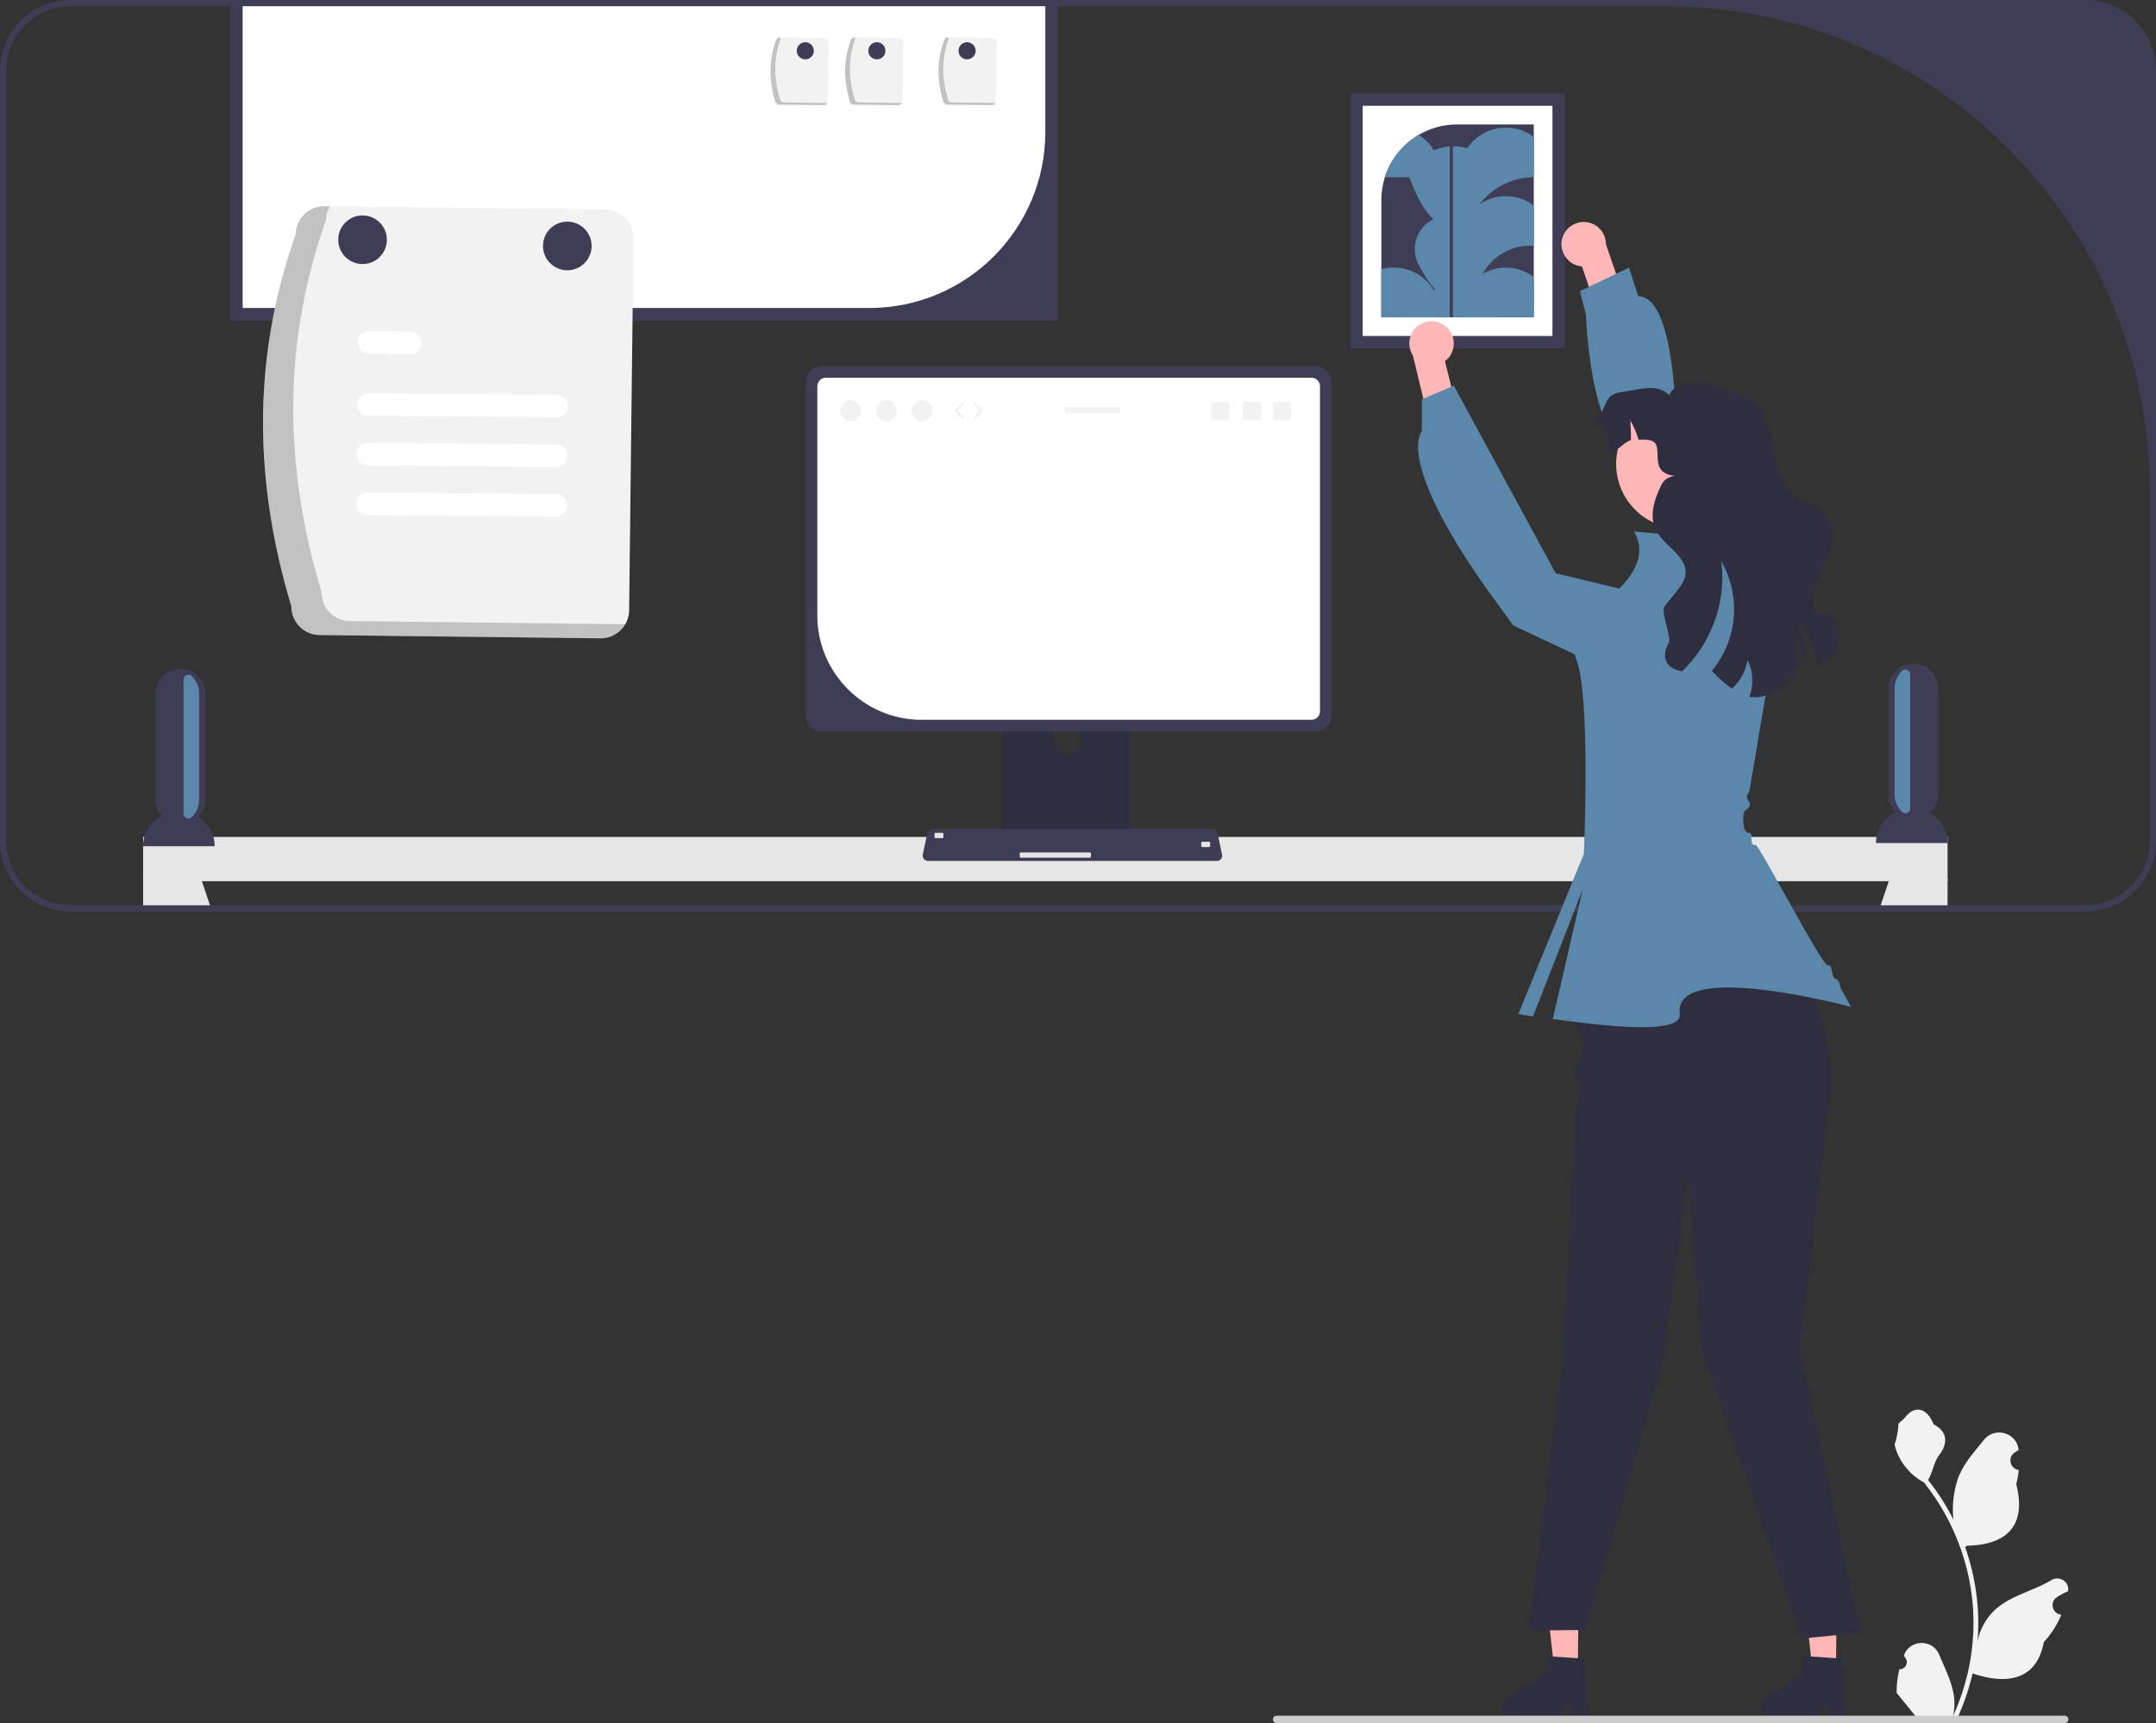 <svg xmlns="http://www.w3.org/2000/svg" width="693" height="553.877"><rect width="100%" height="100%" fill="#333333" stroke="none"/><path fill="#e6e6e6" d="M46 269.036h580v14.233H46z"/><path fill="#3f3d56" d="M63.693 262.6A7.957 7.957 0 0 0 66 257v-34c0-2.21-.9-4.21-2.34-5.66a8.124 8.124 0 0 0-2.66-1.76c-.93-.37-1.94-.58-3-.58-4.42 0-8 3.58-8 8v34a7.96 7.96 0 0 0 1.956 5.232C48.42 264.062 46 267.745 46 272h23c0-3.989-2.13-7.47-5.307-9.4zm556.569-1.26a7.973 7.973 0 0 0 2.738-6.017v-34c0-4.42-3.58-8-8-8-1.06 0-2.07.21-3 .58-1 .41-1.91 1.01-2.66 1.76a8.015 8.015 0 0 0-2.34 5.66v34c0 2.235.93 4.24 2.406 5.692-3.778 1.742-6.406 5.552-6.406 9.985h23c0-4.169-2.32-7.795-5.738-9.66z"/><path fill="#e6e6e6" d="M46 282.38h14.23V293H46z"/><path fill="#e6e6e6" d="M68.18 293H53.11l-.66-2-2.56-7.73-.07-.21 1.94-.68 11.49-4.03 1.65 4.92 2.6 7.73.68 2zm554-9.94-.07.21-2.56 7.73-.66 2h-15.07l.68-2 2.6-7.73 1.65-4.92 11.49 4.03 1.94.68z"/><path fill="#e6e6e6" d="M611.77 282.38H626V293h-14.23z"/><path fill="#3f3d56" d="M74 0h266v103H74z"/><path fill="#3f3d56" d="M74 0h266v103H74z"/><path fill="#fff" d="M78 0v99h201.394C310.656 99 336 73.657 336 42.394V0H78z"/><path fill="#3f3d56" d="M670.31 0H22.69C10.18 0 0 10.18 0 22.69v247.62C0 282.82 10.18 293 22.69 293h647.62c12.51 0 22.69-10.18 22.69-22.69V22.69C693 10.18 682.82 0 670.31 0zM691 270.31c0 11.43-9.26 20.69-20.69 20.69H22.69C11.26 291 2 281.74 2 270.31V22.69C2 11.26 11.26 2 22.69 2h512.63C621.3 2 691 71.7 691 157.68v112.63z"/><path fill="#2f2e41" d="M361.37 209.23h-37.13c-1.09 0-1.97.89-1.97 1.99v58.65h41.09v-58.65c0-1.1-.89-1.99-1.99-1.99zm-14.05 28.95c0 .99-.33 1.89-.89 2.63a4.38 4.38 0 0 1-3.5 1.75c-1.42 0-2.69-.69-3.49-1.75-.56-.74-.89-1.64-.89-2.63v-6.81c.02-2.39 1.98-4.34 4.38-4.34s4.37 1.95 4.39 4.34v6.81z"/><path fill="#3f3d56" d="M322.14 268v5.65c0 .61.49 1.11 1.1 1.11h39.14c.6 0 1.1-.5 1.1-1.11V268h-41.34zm100.72-150.3H264.14c-2.83 0-5.14 2.31-5.14 5.14v107.1c0 2.84 2.31 5.15 5.14 5.15h158.72c2.83 0 5.14-2.31 5.14-5.15v-107.1c0-2.83-2.31-5.14-5.14-5.14z"/><path fill="#fff" d="M421.52 121.41H265.47a2.75 2.75 0 0 0-2.75 2.75v73.731c0 18.414 15.065 33.479 33.479 33.479H421.53a2.758 2.758 0 0 0 2.75-2.75V124.17a2.768 2.768 0 0 0-2.76-2.76z"/><path fill="#3f3d56" d="m392.8 274.67-1.19-5.63-.25-1.21c-.16-.79-.86-1.36-1.67-1.36h-89.97c-.8 0-1.5.57-1.67 1.36l-.25 1.21-1.19 5.63c-.1.51.02 1.03.35 1.43.32.4.81.63 1.32.63h92.85c.52 0 1-.23 1.33-.63.32-.4.45-.92.34-1.43z"/><rect width="2.86" height="1.716" x="300.384" y="267.703" fill="#e6e6e6" rx=".369" ry=".369"/><rect width="2.86" height="1.716" x="386.106" y="270.563" fill="#e6e6e6" rx=".369" ry=".369"/><rect width="22.877" height="1.716" x="327.769" y="273.994" fill="#e6e6e6" rx=".369" ry=".369"/><path fill="#f2f2f2" d="M93.656 194.895c-12.001-39.797-12.753-79.65 1.398-119.578a9.14 9.14 0 0 1 9.236-9.022l90.307 1.055a9.14 9.14 0 0 1 9.022 9.236l-1.397 119.578a9.14 9.14 0 0 1-9.236 9.022l-90.308-1.056a9.14 9.14 0 0 1-9.022-9.235z"/><path d="M112.394 199.631a9.14 9.14 0 0 1-9.022-9.235c-12.002-39.797-12.753-79.65 1.397-119.578a9.022 9.022 0 0 1 1.298-4.503l-1.778-.02a9.14 9.14 0 0 0-9.235 9.021c-14.15 39.928-13.4 79.781-1.398 119.578a9.14 9.14 0 0 0 9.022 9.236l90.308 1.056a9.1 9.1 0 0 0 7.938-4.52l-88.53-1.035z" opacity=".2"/><path fill="#fff" d="m178.914 134.16-60.52-.539a3.631 3.631 0 0 1 .065-7.262l60.52.54a3.631 3.631 0 0 1-.065 7.262zm-47.028-20.333-13.314-.12a3.631 3.631 0 0 1 .042-7.262h.023l13.314.12a3.631 3.631 0 0 1-.065 7.262zm46.743 52.261-60.519-.54a3.631 3.631 0 0 1 .065-7.262l60.519.54a3.631 3.631 0 0 1-.042 7.262h-.023zm.142-15.964-60.519-.54a3.631 3.631 0 0 1 .056-7.262h.01l60.518.54a3.631 3.631 0 0 1-.065 7.262z"/><circle cx="116.533" cy="77.062" r="7.816" fill="#3f3d56"/><circle cx="182.348" cy="79.062" r="7.816" fill="#3f3d56"/><g fill="#f2f2f2"><ellipse cx="273.422" cy="132.038" rx="3.321" ry="3.395"/><ellipse cx="284.894" cy="132.038" rx="3.321" ry="3.395"/><ellipse cx="296.366" cy="132.038" rx="3.321" ry="3.395"/><path d="M309.447 134.72a.391.391 0 0 1-.28-.117l-2.242-2.29a.393.393 0 0 1 0-.55l2.241-2.29a.393.393 0 0 1 .562.549l-1.972 2.016 1.972 2.016a.393.393 0 0 1-.281.667zm3.765 0a.393.393 0 0 1-.28-.667l1.971-2.015-1.972-2.016a.393.393 0 1 1 .562-.55l2.24 2.291c.15.153.15.397 0 .55l-2.24 2.29a.391.391 0 0 1-.28.118zm91.303-5.684h-4.166a.86.86 0 0 0-.86.86v4.17c0 .475.385.86.86.86h4.166a.863.863 0 0 0 .864-.86v-4.17a.863.863 0 0 0-.864-.86zm-10.21 0h-4.166a.86.86 0 0 0-.86.86v4.17c0 .475.385.86.86.86h4.166a.863.863 0 0 0 .864-.86v-4.17a.863.863 0 0 0-.864-.86zm19.831.196h-4.166a.86.86 0 0 0-.86.86v4.17c0 .476.385.86.86.86h4.166a.863.863 0 0 0 .864-.86v-4.17a.863.863 0 0 0-.864-.86zm-54.946 1.587h-16.025a1.048 1.048 0 1 0 0 2.097h16.026a1.05 1.05 0 0 0 0-2.097z"/></g><path fill="#f2f2f2" d="M303.09 32.19c-1.882-6.241-2-12.49.22-18.752.01-.79.657-1.423 1.448-1.415l14.161.166c.79.01 1.424.658 1.415 1.448l-.219 18.752a1.433 1.433 0 0 1-1.448 1.415l-14.162-.166a1.433 1.433 0 0 1-1.415-1.448z"/><path d="M306.028 32.933a1.433 1.433 0 0 1-1.414-1.449c-1.882-6.24-2-12.49.219-18.752a1.41 1.41 0 0 1 .203-.706l-.278-.003a1.433 1.433 0 0 0-1.449 1.415c-2.219 6.261-2.1 12.51-.219 18.752a1.433 1.433 0 0 0 1.415 1.448l14.162.166c.512.004.987-.267 1.245-.71l-13.884-.161z" opacity=".2"/><path fill="#f2f2f2" d="M273.09 32.19c-1.882-6.241-2-12.49.22-18.752.01-.79.657-1.423 1.448-1.415l14.161.166c.79.01 1.424.658 1.415 1.448l-.219 18.752a1.433 1.433 0 0 1-1.448 1.415l-14.162-.166a1.433 1.433 0 0 1-1.415-1.448z"/><path d="M276.028 32.933a1.433 1.433 0 0 1-1.414-1.449c-1.882-6.24-2-12.49.219-18.752a1.41 1.41 0 0 1 .203-.706l-.278-.003a1.433 1.433 0 0 0-1.449 1.415c-2.219 6.261-2.1 12.51-.219 18.752a1.433 1.433 0 0 0 1.415 1.448l14.162.166c.512.004.987-.267 1.245-.71l-13.884-.161z" opacity=".2"/><path fill="#f2f2f2" d="M249.09 32.19c-1.882-6.241-2-12.49.22-18.752.01-.79.657-1.423 1.448-1.415l14.161.166c.79.01 1.424.658 1.415 1.448l-.219 18.752a1.433 1.433 0 0 1-1.448 1.415l-14.162-.166a1.433 1.433 0 0 1-1.415-1.448z"/><path d="M252.028 32.933a1.433 1.433 0 0 1-1.414-1.449c-1.882-6.24-2-12.49.219-18.752a1.41 1.41 0 0 1 .203-.706l-.278-.003a1.433 1.433 0 0 0-1.449 1.415c-2.219 6.261-2.1 12.51-.219 18.752a1.433 1.433 0 0 0 1.415 1.448l14.162.166c.512.004.987-.267 1.245-.71l-13.884-.161z" opacity=".2"/><circle cx="258.85" cy="16.323" r="2.751" fill="#3f3d56"/><circle cx="281.85" cy="16.323" r="2.751" fill="#3f3d56"/><circle cx="310.85" cy="16.323" r="2.751" fill="#3f3d56"/><path fill="#5b87aa" d="M64 223v34c0 2.21-.895 4.207-2.34 5.654-.978.978-2.66.241-2.66-1.141v-43.039c0-1.369 1.665-2.12 2.637-1.156l.023.022A8.015 8.015 0 0 1 64 223zm545-1.677v34c0 2.209.895 4.206 2.34 5.654.978.978 2.66.241 2.66-1.141v-43.039c0-1.37-1.665-2.12-2.637-1.157l-.023.023a8.015 8.015 0 0 0-2.34 5.66z"/><path fill="#3f3d56" d="M434 30h69v82h-69z"/><path fill="#fff" d="M438 108h61V34h-61v74z"/><path fill="#3f3d56" d="M468.34 40c-4.49 0-8.7 1.22-12.31 3.34-5.14 3.02-9.08 7.87-10.91 13.66-.73 2.32-1.12 4.78-1.12 7.34V102h49V40h-24.66z"/><path fill="#5b87aa" d="M481.181 101.972H453a14.942 14.942 0 0 1 7.992-8.66 14.843 14.843 0 0 1 6.099-1.305c1.564 0 3.079.24 4.494.698a14.957 14.957 0 0 1 9.596 9.267z"/><g fill="#5b87aa"><path d="M448 86c-1.38 0-2.73.19-4 .54V102h18.96c.03-.33.04-.66.04-1 0-2.81-.78-5.45-2.12-7.69C458.25 88.93 453.47 86 448 86z"/><path d="M493 56.972V44.017a14.88 14.88 0 0 0-8.969-2.99c-5.191 0-9.765 2.652-12.446 6.678a14.574 14.574 0 0 0-4.494-.698c-2.173 0-4.235.468-6.099 1.305-.03.014-.057.03-.086.044-.01-.015-.017-.03-.026-.046a15.061 15.061 0 0 0-4.85-4.97c-5.14 3.02-9.08 7.87-10.91 13.66h7.89c2.518 6.801 5.115 11.134 7.778 13.439-5.514 2.576-7.625 9.417-4.739 14.793 5.683 10.583 10.109 12.78 13.9 10.745a14.897 14.897 0 0 0-.865 4.999c0 .338.01.667.04.996H493V89.017a14.88 14.88 0 0 0-8.969-2.99c-2.721 0-5.27.735-7.468 2.008l.047-.084c3.08-5.49 8.822-8.951 15.117-8.951H493V66.045a14.88 14.88 0 0 0-8.969-2.99c-3.172 0-6.11.994-8.53 2.682l.097-.125c4.193-5.393 10.57-8.64 17.402-8.64z"/></g><path fill="#3f3d56" d="M466 45h1v57h-1z"/><path fill="#ffb6b6" d="m507.178 536.66-7.585-.064-3.358-29.94 11.195.094-.252 29.91z"/><path fill="#2f2e41" d="M482.88 548.722a3.396 3.396 0 0 0 3.363 3.422l15.082.125 2.64-5.351.97 5.379 5.69.051-1.436-19.185-1.98-.132-8.076-.556-2.605-.175-.046 5.428-12.115 8.218a3.39 3.39 0 0 0-1.486 2.777z"/><path fill="#ffb6b6" d="m590.147 536.66-7.585-.064-3.358-29.94 11.195.094-.252 29.91z"/><path fill="#2f2e41" d="M565.85 548.722a3.396 3.396 0 0 0 3.362 3.422l15.082.125 2.64-5.351.97 5.379 5.69.051-1.436-19.185-1.98-.132-8.076-.556-2.605-.175-.046 5.428-12.115 8.218a3.39 3.39 0 0 0-1.486 2.777z"/><path fill="#ffb6b6" d="M465.068 105.23c3.189 2.971 2.89 8.294-.62 10.877l8.65 34.592-8.98 4.745-9.974-41.16c-1.752-2.71-1.502-6.358.819-8.799a7.148 7.148 0 0 1 10.105-.256z"/><path fill="#2f2e41" d="M509.539 300.493h63.271s19.316 28.318 14.91 54.75l-9.177 78.197L598 524.853l-18.723 1.835-32.306-93.248-4.406-56.536-8.077 60.941-24.95 86.088-18.002.185 10.646-87.007 4.415-81.984s2.698-5.677.426-7.92.336-6.225.336-6.225 3.48-5.508.436-8.105c-3.043-2.597 1.744-32.384 1.744-32.384z"/><path fill="#5b87aa" d="M595 323.672s-57.27-15.42-55.068 2.202c.975 7.801-30.97 2.871-40.83 1.711l9.625-41.727-15.962 40.868c-2.908-.455-4.714-.808-4.714-.808l21.043-51.44s2.203-49.928-2.313-62.168c-4.515-12.24 6.719-17.13 6.719-17.13 11.096-8.233 16.394-16.365 11.681-24.325l24.296 2.092 2.203 11.954 20.661 10.059-10.067 59.547s-1.31 1.446-.445 2.632 1.014 2.13-.529 3.126c-1.543.996-.824 4.873-.824 4.873s.074 2.398 1.513 2.565.949 1.608.949 1.608-.095 2.91 1.299 2.203c.936-.475 21.72 39.483 23.304 38.845 1.585-.638 1.038 4.075 2.413 4.289s1.384 2.466 1.978 3.526a2022.52 2022.52 0 0 1 3.068 5.498z"/><path fill="#5b87aa" d="m530.103 215.43 2.498-23.303-32.578-7.87-32.717-60.298-10.28 4.406v10.279s-8.81 8.81 20.906 50.727l8.464 11.683 46.205 21.698-2.498-7.323z"/><path fill="#ffb6b6" d="M502.115 76.792c-1.085 4.222 2.033 8.545 6.383 8.83l11.349 33.803 10.121-.84-13.772-40.05c.017-3.226-2.16-6.165-5.43-6.972a7.148 7.148 0 0 0-8.65 5.229z"/><path fill="#5b87aa" d="M571.68 203.339c8.3-5.438 9.322-17.211 2.08-23.996l-34.937-32.734s1.318-51.279-12.26-51.404l-2.935-9.171-15.793 7.536 1.92 7.58s1.033 31.368 10.31 40.722c.169 13.214 5.707 16.716 5.707 16.716l45.908 44.75z"/><circle cx="540.296" cy="149.12" r="20.816" fill="#ffb6b6"/><path fill="#2f2e41" d="M590.876 205.448c-.15 2.99-1.58 5.86-4.23 7.23-.84.42-1.72.74-2.63.97-.03-.3-.08-.59-.13-.88-.83-4.92-2.89-9.61-5.9-13.57-1.43-1.88 2.53 8.78 3.53 14.78-.91-1.82-5.54-13.5-5.84-13.94 0 .02.02.08.06.21 1.5 4.53 2.18 9.33 2.07 14.11-5.8 8.27-10.85 10.5-15.5 9.57 1.4-3.78 1.25-8.16-.64-11.74-.52 3.52-2.35 6.79-4.97 9.19-2.2-1.53-4.34-3.56-6.47-5.71 3.35-4.03 5.67-8.9 6.63-14.05 1.37-7.21.06-14.9-3.61-21.25 1.77 12.89-3.16 26.44-12.55 35.4-2.22-.34-4.22-1.22-5.11-3.2-.83-1.86-.27-4.06.78-5.8 1.03-1.74-2.58-10.15-1.37-11.77 5.06-6.74 9.87-9.98 4.45-16.43-2.49-2.97-5.96-5.25-7.45-8.83-1.88-4.51-.07-9.66 2.11-14.02 2.19-4.37 9.48-2.33 4.6-2.73-8.39-.68-4.73-7.49-6.57-10.33-1.03-1.59-3.57-1.33-5.47-1.35a30.1 30.1 0 0 0-2.79-6.47c.3 2.21.41 4.45.33 6.68-1.52.26-3.99 2.81-5.3 3.63l-.48.23c-1.85-1.06-1.576-3.042-1.586-5.182-.02-2.14-4.14-4.19-3-6 3.03-4.79 2.056-7.488 7.676-8.218s10.85-2.86 15 1c4-8 19.57-.94 23.33.57 3.76 1.52 6.79 4.74 8.07 8.58 2.98 8.9 1.47 13 6.6 20.85 4.39 6.72 10.6 3.55 13.51 11.03 1.83 4.72-.35 9.94-2.29 14.61-1.94 4.68-5.95 15.33-.95 14.57 4.26-.66 6.33 3.58 6.09 8.26z"/><path fill="#f2f2f2" d="M610.524 536.544c2.066.13 3.207-2.437 1.644-3.933l-.155-.618.062-.149c2.089-4.981 9.17-4.947 11.241.042 1.839 4.428 4.18 8.864 4.756 13.546a18.029 18.029 0 0 1-.317 6.2c4.308-9.41 6.576-19.686 6.576-30.02a69.91 69.91 0 0 0-.433-7.783 71.607 71.607 0 0 0-.995-6.31c-2.306-11.278-7.298-22.019-14.5-30.99-3.462-1.893-6.35-4.85-8.093-8.397-.626-1.279-1.117-2.654-1.35-4.056.394.052 1.486-5.948 1.189-6.317.549-.833 1.531-1.247 2.13-2.06 2.983-4.043 7.092-3.337 9.237 2.157 4.582 2.313 4.627 6.148 1.815 9.837-1.789 2.347-2.034 5.522-3.604 8.035.162.207.33.407.49.614a73.591 73.591 0 0 1 7.682 12.168c-.61-4.766.29-10.508 1.826-14.21 1.749-4.217 5.025-7.769 7.91-11.414 3.467-4.38 10.574-2.468 11.185 3.083l.017.161c-.428.242-.848.499-1.258.77-2.34 1.547-1.531 5.174 1.24 5.602l.063.01a30.628 30.628 0 0 1-.807 4.579c3.702 14.316-4.29 19.53-15.701 19.764-.252.13-.498.258-.75.381a73.187 73.187 0 0 1 2.765 9.979 73.856 73.856 0 0 1 1.279 9.049c.297 3.83.27 7.68-.052 11.503l.02-.136c.82-4.21 3.106-8.144 6.426-10.87 4.945-4.062 11.933-5.559 17.268-8.824 2.568-1.572 5.86.46 5.411 3.437l-.022.143a20.49 20.49 0 0 0-3.577 1.887c-2.34 1.547-1.53 5.174 1.241 5.602l.063.01.13.019a30.655 30.655 0 0 1-5.64 8.829c-2.314 12.497-12.255 13.683-22.89 10.043h-.006a75.092 75.092 0 0 1-5.045 14.727h-18.02c-.064-.2-.122-.407-.18-.607a20.52 20.52 0 0 0 4.986-.297c-1.337-1.641-2.674-3.295-4.011-4.935a1.12 1.12 0 0 1-.084-.097c-.678-.84-1.363-1.673-2.041-2.512v-.001a29.99 29.99 0 0 1 .878-7.64z"/><path fill="#ccc" d="M409.166 552.687c0 .66.53 1.19 1.19 1.19h253.29c.66 0 1.19-.53 1.19-1.19 0-.66-.53-1.19-1.19-1.19h-253.29c-.66 0-1.19.53-1.19 1.19z"/></svg>
